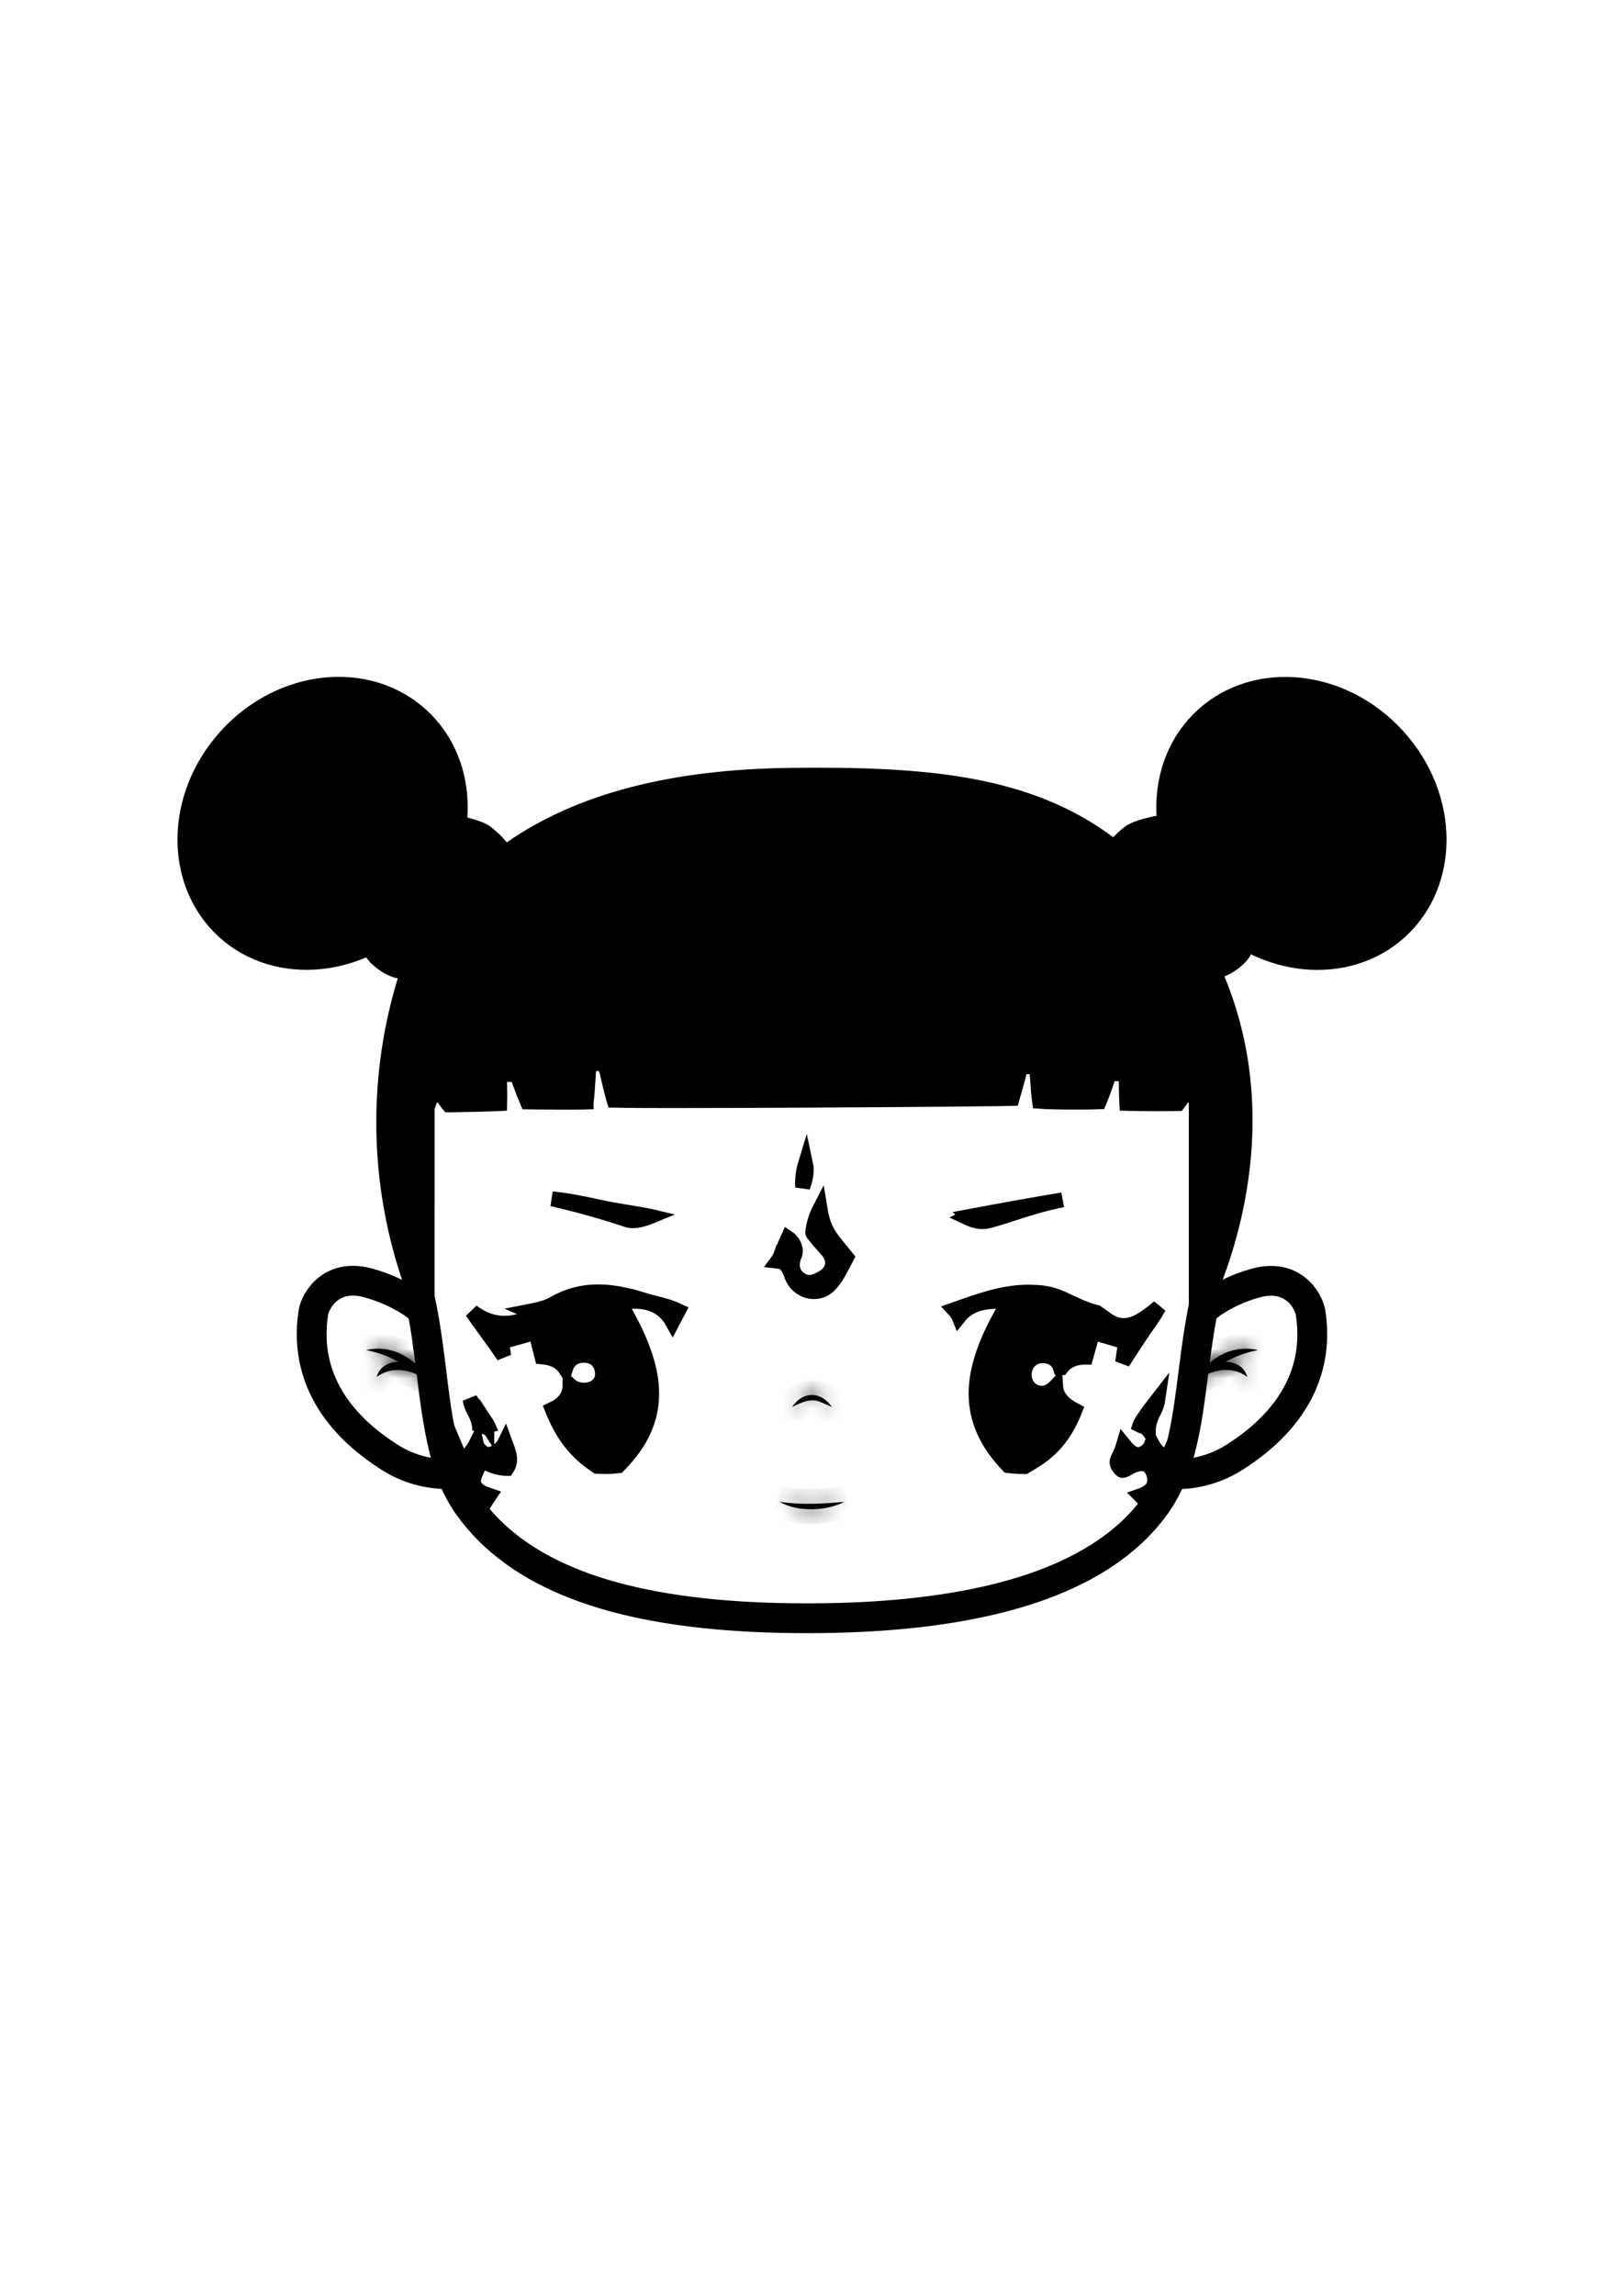 <svg width="109" height="154" viewBox="0 0 109 154" fill="none" xmlns="http://www.w3.org/2000/svg">
<path d="M80.792 66.82V87.62C80.77 87.729 80.748 87.839 80.73 87.945C80.724 87.96 80.72 87.976 80.717 87.993C80.673 88.221 80.631 88.45 80.593 88.675C80.329 90.169 80.161 91.64 79.976 93.052C79.928 93.418 79.878 93.784 79.826 94.15C79.578 95.855 79.265 97.457 78.687 98.906C78.4 99.636 78.028 100.33 77.577 100.973C76.959 101.835 76.233 102.615 75.416 103.292C71.067 106.951 63.685 108.586 54.176 108.586C44.083 108.586 36.907 106.775 32.798 102.654C32.292 102.144 31.828 101.593 31.412 101.008C30.958 100.357 30.588 99.65 30.313 98.906C30.268 98.787 30.224 98.668 30.181 98.54C29.632 96.921 29.337 95.064 29.092 93.16C28.889 91.567 28.711 89.932 28.422 88.338C28.402 88.214 28.38 88.093 28.356 87.973C28.341 87.89 28.327 87.81 28.308 87.729C28.264 87.504 28.217 87.279 28.166 87.054L28.177 66.82H80.792Z" stroke="black" stroke-width="2" stroke-miterlimit="10"/>
<path d="M15.205 49.372C18.897 45.328 24.749 44.787 28.272 47.997C31.794 51.207 31.792 57.078 28.099 61.122C24.407 65.166 18.554 65.707 15.031 62.497C11.509 59.287 11.512 53.416 15.205 49.372Z" fill="black" stroke="black"/>
<path d="M80.729 48.002C84.252 44.792 90.104 45.333 93.796 49.377C97.489 53.422 97.492 59.292 93.969 62.502C90.446 65.712 84.595 65.172 80.902 61.128C77.209 57.083 77.206 51.212 80.729 48.002Z" fill="black" stroke="black"/>
<path d="M31.054 55.298C31.177 55.326 31.33 55.362 31.494 55.407C31.919 55.523 32.357 55.682 32.616 55.862C32.972 56.14 33.299 56.453 33.595 56.793L27.551 65.256C26.922 65.263 26.305 65.074 25.787 64.711L25.782 64.708C25.261 64.35 25.031 64.041 24.93 63.854C24.911 63.82 24.898 63.788 24.887 63.761L31.054 55.298Z" fill="black" stroke="black"/>
<path d="M83.539 63.761C83.528 63.788 83.514 63.819 83.496 63.853C83.407 64.017 83.221 64.274 82.825 64.576L82.643 64.708L82.638 64.712C82.121 65.075 81.503 65.264 80.874 65.256L74.831 56.792C75.127 56.452 75.454 56.14 75.81 55.862C76.069 55.681 76.508 55.524 76.933 55.407C77.097 55.362 77.249 55.326 77.372 55.298L83.539 63.761Z" fill="black" stroke="black"/>
<path d="M75.594 72.07L75.11 72.054L74.826 72.045L74.451 72.033L74.335 72.39V72.391C74.335 72.392 74.334 72.393 74.333 72.395C74.332 72.398 74.331 72.403 74.329 72.409C74.325 72.422 74.319 72.441 74.311 72.465C74.294 72.514 74.271 72.583 74.242 72.667C74.185 72.835 74.108 73.059 74.025 73.283C73.942 73.51 73.857 73.73 73.785 73.892C73.779 73.906 73.771 73.918 73.766 73.931C73.639 73.936 73.468 73.941 73.266 73.945C72.837 73.952 72.278 73.956 71.718 73.952C71.157 73.949 70.601 73.939 70.178 73.921C70.02 73.915 69.885 73.904 69.776 73.896C69.774 73.881 69.771 73.866 69.769 73.85C69.738 73.646 69.711 73.38 69.689 73.109C69.666 72.839 69.648 72.573 69.636 72.374C69.63 72.275 69.624 72.193 69.621 72.136C69.62 72.107 69.619 72.085 69.618 72.07C69.618 72.062 69.617 72.056 69.617 72.052V72.047L69.592 71.538L69.085 71.573L68.863 71.587L68.503 71.611L68.412 71.96L68.411 71.961C68.411 71.962 68.411 71.964 68.41 71.966C68.409 71.97 68.408 71.975 68.406 71.983C68.402 71.997 68.397 72.019 68.39 72.047C68.375 72.102 68.353 72.181 68.328 72.277C68.277 72.468 68.209 72.723 68.138 72.98C68.066 73.237 67.994 73.492 67.934 73.685C67.931 73.692 67.928 73.698 67.926 73.705C67.725 73.71 67.435 73.716 67.069 73.721C66.318 73.732 65.249 73.743 63.967 73.755C61.404 73.779 57.992 73.803 54.58 73.82C51.168 73.838 47.755 73.85 45.188 73.85C43.903 73.85 42.832 73.846 42.078 73.839C41.708 73.836 41.416 73.832 41.215 73.826C41.206 73.797 41.196 73.766 41.187 73.733C41.122 73.504 41.046 73.207 40.973 72.907C40.9 72.609 40.83 72.314 40.779 72.093C40.754 71.983 40.733 71.891 40.719 71.827C40.712 71.796 40.706 71.771 40.702 71.754L40.697 71.73L40.696 71.729V71.728L40.582 71.214L40.074 71.356L39.864 71.414L39.515 71.511L39.498 71.873V71.879C39.498 71.884 39.498 71.891 39.497 71.9C39.496 71.917 39.495 71.944 39.493 71.977C39.49 72.043 39.485 72.139 39.478 72.253C39.466 72.483 39.448 72.789 39.425 73.096C39.402 73.405 39.374 73.707 39.345 73.933C39.344 73.937 39.342 73.941 39.342 73.945C39.233 73.948 39.103 73.953 38.955 73.954C38.524 73.96 37.96 73.959 37.397 73.957C36.833 73.955 36.272 73.95 35.846 73.945C35.67 73.944 35.518 73.941 35.398 73.939C35.328 73.776 35.241 73.558 35.154 73.333C35.067 73.109 34.984 72.883 34.921 72.714C34.89 72.63 34.864 72.559 34.846 72.51C34.837 72.485 34.829 72.465 34.824 72.452C34.822 72.446 34.821 72.441 34.819 72.438C34.819 72.436 34.818 72.435 34.817 72.434V72.433L34.697 72.104H33.512L33.527 72.618V72.639C33.528 72.652 33.529 72.672 33.529 72.697C33.531 72.747 33.532 72.819 33.534 72.906C33.538 73.079 33.543 73.309 33.544 73.541C33.545 73.722 33.541 73.9 33.537 74.05C33.471 74.053 33.399 74.058 33.32 74.061C32.952 74.075 32.466 74.09 31.977 74.102C31.487 74.114 30.996 74.123 30.618 74.128C30.429 74.131 30.268 74.133 30.151 74.134C30.14 74.134 30.128 74.134 30.118 74.134C30.088 74.098 30.051 74.054 30.012 74.001C29.984 73.963 29.956 73.924 29.929 73.886C29.902 73.849 29.874 73.81 29.849 73.776C29.825 73.743 29.794 73.704 29.764 73.669C29.749 73.653 29.725 73.626 29.694 73.599C29.679 73.585 29.652 73.565 29.618 73.544C29.589 73.526 29.522 73.488 29.429 73.474C29.268 73.449 29.147 73.507 29.093 73.539C29.036 73.573 28.998 73.612 28.98 73.631C28.942 73.671 28.918 73.709 28.908 73.726C28.885 73.764 28.866 73.804 28.852 73.833C28.823 73.897 28.79 73.98 28.756 74.07C28.686 74.255 28.601 74.505 28.515 74.776C28.347 75.305 28.162 75.97 28.107 76.403C28.084 76.585 28.065 77.215 28.047 78.058C28.028 78.921 28.011 80.053 27.994 81.277C27.969 83.172 27.947 85.291 27.932 86.98C27.924 86.974 27.916 86.969 27.908 86.964C25.319 80.193 25.057 72.751 27.169 65.814C27.176 65.791 27.183 65.769 27.189 65.749C28.803 62.041 31.173 59.108 34.301 56.934L34.302 56.933C38.875 53.743 45.118 52.114 53.094 52.024C62.209 51.919 68.981 52.525 74.422 56.581C77.068 58.554 79.426 61.361 81.572 65.362L81.726 65.724V65.725C85.425 74.676 82.675 83.271 81.072 86.995C81.056 85.595 81.034 83.695 81.01 81.886C80.973 79.176 80.934 76.624 80.908 76.326L80.907 76.324L80.889 76.173C80.829 75.792 80.672 75.232 80.537 74.782C80.457 74.514 80.379 74.266 80.32 74.085C80.291 73.995 80.267 73.922 80.25 73.87C80.242 73.845 80.234 73.825 80.23 73.811C80.227 73.804 80.226 73.798 80.225 73.794C80.224 73.793 80.224 73.791 80.224 73.79L80.223 73.789L79.89 72.796L79.327 73.679L79.326 73.68C79.326 73.681 79.325 73.682 79.324 73.684C79.322 73.687 79.318 73.692 79.314 73.699C79.304 73.713 79.292 73.734 79.275 73.759C79.243 73.808 79.198 73.873 79.152 73.939C79.123 73.98 79.094 74.017 79.068 74.05C78.957 74.053 78.803 74.055 78.618 74.057C78.239 74.06 77.74 74.06 77.241 74.058C76.742 74.055 76.244 74.05 75.866 74.043C75.779 74.041 75.699 74.038 75.627 74.036C75.618 73.881 75.61 73.695 75.606 73.505C75.6 73.266 75.597 73.028 75.596 72.85C75.595 72.761 75.595 72.687 75.595 72.635C75.595 72.609 75.594 72.588 75.594 72.574V72.07Z" fill="black" stroke="black"/>
<path d="M30.341 98.9H30.306L30.183 98.911C28.715 98.945 27.271 98.528 26.047 97.717C23.808 96.274 20.226 93.244 21.035 88.049C21.195 87.212 22.28 85.338 24.859 86.127C25.785 86.394 26.671 86.787 27.492 87.294C27.732 87.444 27.96 87.614 28.173 87.801C28.228 87.846 28.266 87.883 28.296 87.912C28.325 87.942 28.347 87.967 28.347 87.967" stroke="black" stroke-width="2" stroke-miterlimit="10"/>
<mask id="path-8-inside-1_1228_950" fill="white">
<path d="M29.142 93.29C28.565 92.558 27.825 92.072 27.06 91.571C26.299 91.09 25.454 90.757 24.569 90.59C25.045 90.48 25.538 90.469 26.017 90.558C26.497 90.647 26.953 90.835 27.356 91.11C28.133 91.622 28.946 92.335 29.142 93.29Z"/>
</mask>
<path d="M29.142 93.29C28.565 92.558 27.825 92.072 27.06 91.571C26.299 91.09 25.454 90.757 24.569 90.59C25.045 90.48 25.538 90.469 26.017 90.558C26.497 90.647 26.953 90.835 27.356 91.11C28.133 91.622 28.946 92.335 29.142 93.29Z" fill="black"/>
<path d="M29.142 93.29L28.356 93.909L30.121 93.089L29.142 93.29ZM27.06 91.571L27.607 90.734L27.601 90.73L27.593 90.725L27.06 91.571ZM24.569 90.59L24.343 89.616L24.383 91.573L24.569 90.59ZM27.356 91.11L26.794 91.936L26.8 91.941L26.806 91.944L27.356 91.11ZM29.142 93.29L29.927 92.671C29.234 91.792 28.354 91.223 27.607 90.734L27.06 91.571L26.512 92.407C27.296 92.921 27.896 93.325 28.356 93.909L29.142 93.29ZM27.06 91.571L27.593 90.725C26.726 90.177 25.763 89.798 24.755 89.608L24.569 90.59L24.383 91.573C25.144 91.717 25.871 92.003 26.526 92.416L27.06 91.571ZM24.569 90.59L24.796 91.564C25.137 91.485 25.49 91.477 25.834 91.541L26.017 90.558L26.201 89.575C25.585 89.46 24.952 89.474 24.343 89.616L24.569 90.59ZM26.017 90.558L25.834 91.541C26.178 91.605 26.505 91.74 26.794 91.936L27.356 91.11L27.919 90.283C27.401 89.931 26.816 89.69 26.201 89.575L26.017 90.558ZM27.356 91.11L26.806 91.944C27.552 92.437 28.052 92.957 28.162 93.491L29.142 93.29L30.121 93.089C29.839 91.714 28.713 90.807 27.907 90.275L27.356 91.11Z" fill="black" mask="url(#path-8-inside-1_1228_950)"/>
<mask id="path-10-inside-2_1228_950" fill="white">
<path d="M28.4 92.43C27.667 92.021 26.867 91.79 26.049 92.015C25.773 92.093 25.514 92.22 25.283 92.39C25.666 90.963 27.944 91.135 28.396 92.43H28.4Z"/>
</mask>
<path d="M28.4 92.43C27.667 92.021 26.867 91.79 26.049 92.015C25.773 92.093 25.514 92.22 25.283 92.39C25.666 90.963 27.944 91.135 28.396 92.43H28.4Z" fill="black"/>
<path d="M28.4 92.43V93.43H32.235L28.888 91.558L28.4 92.43ZM26.049 92.015L25.784 91.051L25.776 91.053L26.049 92.015ZM25.283 92.39L24.317 92.131L23.577 94.891L25.877 93.195L25.283 92.39ZM28.396 92.43L27.452 92.76L27.686 93.43H28.396V92.43ZM28.4 92.43L28.888 91.558C28.038 91.082 26.957 90.728 25.784 91.051L26.049 92.015L26.314 92.979C26.777 92.852 27.296 92.959 27.912 93.303L28.4 92.43ZM26.049 92.015L25.776 91.053C25.385 91.164 25.017 91.344 24.69 91.585L25.283 92.39L25.877 93.195C26.01 93.096 26.161 93.023 26.321 92.977L26.049 92.015ZM25.283 92.39L26.249 92.649C26.274 92.558 26.316 92.509 26.381 92.47C26.461 92.422 26.597 92.382 26.774 92.389C27.176 92.405 27.402 92.616 27.452 92.76L28.396 92.43L29.34 92.101C28.938 90.949 27.799 90.428 26.853 90.39C25.884 90.352 24.669 90.819 24.317 92.131L25.283 92.39ZM28.396 92.43V93.43H28.4V92.43V91.43H28.396V92.43Z" fill="black" mask="url(#path-10-inside-2_1228_950)"/>
<path d="M80.715 87.995C80.934 87.75 81.186 87.536 81.462 87.358C82.288 86.818 83.189 86.406 84.138 86.134C86.718 85.346 87.8 87.219 87.961 88.057C88.77 93.252 85.191 96.288 82.949 97.724C81.785 98.49 80.425 98.907 79.031 98.924C78.848 98.924 78.734 98.911 78.685 98.908H78.657" stroke="black" stroke-width="2" stroke-miterlimit="10"/>
<mask id="path-13-inside-3_1228_950" fill="white">
<path d="M79.856 93.29C80.052 92.335 80.865 91.622 81.644 91.11C82.046 90.835 82.502 90.647 82.981 90.558C83.461 90.469 83.954 90.48 84.429 90.59C83.545 90.757 82.7 91.09 81.94 91.571C81.173 92.072 80.433 92.558 79.856 93.29Z"/>
</mask>
<path d="M79.856 93.29C80.052 92.335 80.865 91.622 81.644 91.11C82.046 90.835 82.502 90.647 82.981 90.558C83.461 90.469 83.954 90.48 84.429 90.59C83.545 90.757 82.7 91.09 81.94 91.571C81.173 92.072 80.433 92.558 79.856 93.29Z" fill="black"/>
<path d="M79.856 93.29L78.877 93.089L80.642 93.909L79.856 93.29ZM81.644 91.11L82.193 91.945L82.2 91.941L82.207 91.936L81.644 91.11ZM84.429 90.59L84.614 91.573L84.656 89.616L84.429 90.59ZM81.94 91.571L81.406 90.725L81.4 90.729L81.393 90.733L81.94 91.571ZM79.856 93.29L80.836 93.491C80.946 92.957 81.446 92.437 82.193 91.945L81.644 91.11L81.094 90.274C80.285 90.807 79.159 91.713 78.877 93.089L79.856 93.29ZM81.644 91.11L82.207 91.936C82.495 91.74 82.821 91.605 83.165 91.541L82.981 90.558L82.798 89.575C82.183 89.69 81.598 89.931 81.081 90.283L81.644 91.11ZM82.981 90.558L83.165 91.541C83.508 91.477 83.861 91.485 84.202 91.564L84.429 90.59L84.656 89.616C84.046 89.474 83.413 89.46 82.798 89.575L82.981 90.558ZM84.429 90.59L84.243 89.608C83.235 89.798 82.272 90.177 81.406 90.725L81.94 91.571L82.475 92.416C83.128 92.002 83.854 91.716 84.614 91.573L84.429 90.59ZM81.94 91.571L81.393 90.733C80.644 91.223 79.764 91.791 79.071 92.671L79.856 93.29L80.642 93.909C81.102 93.325 81.702 92.921 82.487 92.408L81.94 91.571Z" fill="black" mask="url(#path-13-inside-3_1228_950)"/>
<mask id="path-15-inside-4_1228_950" fill="white">
<path d="M80.598 92.43C81.056 91.135 83.334 90.967 83.711 92.39C83.482 92.218 83.223 92.089 82.947 92.01C82.129 91.785 81.334 92.01 80.596 92.425L80.598 92.43Z"/>
</mask>
<path d="M80.598 92.43C81.056 91.135 83.334 90.967 83.711 92.39C83.482 92.218 83.223 92.089 82.947 92.01C82.129 91.785 81.334 92.01 80.596 92.425L80.598 92.43Z" fill="black"/>
<path d="M80.598 92.43L79.65 92.747L80.571 95.507L81.541 92.764L80.598 92.43ZM83.711 92.39L83.111 93.19L85.416 94.92L84.677 92.134L83.711 92.39ZM82.947 92.01L83.224 91.049L83.212 91.045L82.947 92.01ZM80.596 92.425L80.106 91.553L79.386 91.958L79.648 92.742L80.596 92.425ZM80.598 92.43L81.541 92.764C81.593 92.617 81.821 92.406 82.223 92.39C82.401 92.383 82.536 92.424 82.615 92.472C82.679 92.51 82.721 92.557 82.744 92.646L83.711 92.39L84.677 92.134C84.329 90.82 83.113 90.354 82.146 90.392C81.2 90.428 80.061 90.948 79.655 92.097L80.598 92.43ZM83.711 92.39L84.311 91.59C83.985 91.345 83.617 91.162 83.224 91.049L82.947 92.01L82.67 92.971C82.829 93.016 82.978 93.091 83.111 93.19L83.711 92.39ZM82.947 92.01L83.212 91.045C82.041 90.723 80.965 91.07 80.106 91.553L80.596 92.425L81.087 93.296C81.703 92.95 82.217 92.846 82.682 92.974L82.947 92.01ZM80.596 92.425L79.648 92.742L79.65 92.747L80.598 92.43L81.546 92.114L81.545 92.108L80.596 92.425Z" fill="black" mask="url(#path-15-inside-4_1228_950)"/>
<path d="M37.184 87.472C39.028 86.414 40.904 86.538 42.935 87.163V87.162C43.264 87.264 43.598 87.349 43.915 87.43C44.076 87.471 44.233 87.511 44.387 87.553L44.841 87.686C45.078 87.762 45.292 87.856 45.526 87.962C45.44 88.126 45.339 88.319 45.235 88.514C45.203 88.576 45.17 88.637 45.138 88.698C44.967 88.393 44.753 88.127 44.487 87.912C43.931 87.462 43.217 87.282 42.38 87.323L41.575 87.362L41.968 88.066C42.963 89.851 43.662 91.567 43.732 93.233C43.801 94.871 43.264 96.512 41.677 98.171L41.501 98.353C41.277 98.379 41.04 98.397 40.796 98.404C40.552 98.411 40.31 98.405 40.079 98.391L39.739 98.151C38.467 97.253 37.657 96.043 37.071 94.573C37.344 94.446 37.608 94.285 37.817 94.065C38.101 93.768 38.257 93.395 38.261 92.95C38.322 93.005 38.386 93.053 38.453 93.092C38.688 93.228 38.964 93.285 39.218 93.282C39.471 93.279 39.752 93.217 39.987 93.057C40.237 92.888 40.427 92.611 40.438 92.245V92.238C40.442 91.917 40.363 91.576 40.122 91.313C39.904 91.076 39.609 90.964 39.291 90.946L39.153 90.944C38.985 90.938 38.818 90.967 38.661 91.03C38.488 91.1 38.333 91.21 38.21 91.351C38.118 91.457 38.046 91.578 37.996 91.709L37.953 91.843C37.832 91.659 37.675 91.5 37.475 91.374C37.166 91.179 36.792 91.081 36.376 91.04C36.285 90.681 36.192 90.314 36.091 89.903L35.968 89.404L35.472 89.541L34.09 89.924L33.658 90.043L33.73 90.485C33.757 90.653 33.783 90.822 33.81 90.991C33.394 90.376 32.956 89.776 32.526 89.185C32.239 88.791 31.957 88.399 31.683 88.005C31.746 88.052 31.81 88.101 31.876 88.145C32.661 88.679 33.599 88.975 34.82 88.664L36.225 88.306L35.519 87.995C35.683 87.963 35.856 87.93 36.026 87.89C36.405 87.804 36.811 87.684 37.183 87.472H37.184Z" fill="black" stroke="black"/>
<path d="M69.441 86.715L69.45 86.716H69.457C70.004 86.729 70.544 86.835 71.054 87.031C71.368 87.166 71.671 87.313 72.001 87.466C72.324 87.617 72.664 87.769 73.018 87.893C73.206 87.959 73.399 88.016 73.598 88.063L74.28 88.545C74.576 88.755 74.9 88.91 75.276 88.942C75.653 88.974 76.023 88.877 76.404 88.686C76.805 88.485 77.254 88.157 77.788 87.701C77.606 88.022 77.404 88.346 77.193 88.643V88.644C76.552 89.55 75.945 90.489 75.347 91.418C75.391 91.111 75.437 90.798 75.483 90.478L75.544 90.049L75.128 89.927L73.827 89.546L73.34 89.405L73.205 89.892C73.093 90.291 72.985 90.682 72.878 91.066C72.496 91.059 72.137 91.125 71.823 91.283C71.587 91.401 71.392 91.566 71.238 91.766H71.171C71.124 91.61 71.043 91.461 70.921 91.334C70.69 91.09 70.371 90.978 70.03 90.971L69.882 90.975C69.5 90.999 69.195 91.18 68.999 91.445C68.81 91.698 68.734 92.008 68.745 92.295C68.756 92.582 68.856 92.89 69.077 93.126C69.309 93.375 69.642 93.51 70.028 93.481H70.031C70.353 93.455 70.63 93.254 70.804 93.081C70.821 93.064 70.835 93.044 70.852 93.026C70.871 93.317 70.969 93.598 71.16 93.858C71.387 94.168 71.726 94.419 72.143 94.634C71.593 96.034 70.787 97.204 69.338 98.073L68.774 98.411C68.403 98.409 68.035 98.389 67.668 98.339L67.516 98.175C65.982 96.517 65.452 94.879 65.519 93.241C65.588 91.576 66.275 89.859 67.281 88.065L67.706 87.309L66.838 87.321C66.072 87.331 65.377 87.491 64.824 87.901C64.651 88.029 64.5 88.18 64.367 88.347L64.365 88.342C64.285 88.158 64.164 88.006 64.046 87.881C65.835 87.252 67.541 86.609 69.441 86.715Z" fill="black" stroke="black"/>
<path d="M37.047 80.442C38.066 80.543 39.098 80.747 40.152 80.983H40.153C40.742 81.114 41.334 81.216 41.916 81.312C42.501 81.409 43.073 81.5 43.641 81.615V81.616C43.648 81.617 43.656 81.62 43.664 81.622C43.637 81.633 43.611 81.646 43.583 81.657C43.321 81.761 43.042 81.846 42.777 81.886C42.509 81.927 42.288 81.918 42.125 81.863C40.585 81.347 39.016 80.904 37.438 80.53H37.438C37.308 80.498 37.178 80.469 37.047 80.442Z" fill="black" stroke="black"/>
<path d="M71.32 80.511C70.801 80.611 70.287 80.735 69.779 80.874L68.984 81.105C68.059 81.385 67.244 81.687 66.359 81.917C65.878 82.043 65.43 81.948 64.868 81.682C64.91 81.661 64.939 81.652 64.962 81.648L64.961 81.647C67.078 81.247 69.196 80.864 71.32 80.511Z" fill="black" stroke="black"/>
<path d="M55.036 81.1C55.104 81.515 55.197 81.954 55.379 82.369C55.563 82.788 55.831 83.156 56.113 83.508C56.347 83.8 56.577 84.065 56.82 84.371C56.666 84.658 56.51 84.975 56.369 85.233C56.185 85.571 55.993 85.876 55.768 86.127L55.669 86.232C54.851 87.048 53.474 86.681 53.099 85.484L53.098 85.481L53.014 85.269C52.98 85.196 52.94 85.122 52.897 85.053C52.853 84.985 52.794 84.904 52.721 84.833C52.66 84.775 52.519 84.655 52.31 84.64H52.306C52.263 84.638 52.224 84.632 52.19 84.628C52.196 84.62 52.201 84.611 52.207 84.602C52.243 84.546 52.288 84.475 52.328 84.405C52.364 84.342 52.405 84.258 52.435 84.166L52.438 84.167C52.574 83.795 52.724 83.427 52.89 83.067C52.987 83.132 53.094 83.232 53.191 83.376C53.383 83.661 53.43 83.965 53.334 84.193V84.194C53.192 84.531 53.124 84.901 53.24 85.252C53.363 85.622 53.651 85.859 53.991 85.993C54.282 86.107 54.588 86.025 54.765 85.962C54.97 85.89 55.166 85.78 55.315 85.681L55.315 85.682C55.634 85.471 55.871 85.161 55.88 84.761C55.889 84.389 55.694 84.07 55.472 83.829C55.158 83.483 54.857 83.141 54.585 82.787L54.578 82.779L54.553 82.732C54.548 82.718 54.547 82.703 54.547 82.688C54.613 82.13 54.78 81.593 55.036 81.1Z" fill="black" stroke="black"/>
<path d="M54.067 78.059C54.133 78.363 54.124 78.657 54.071 78.952C54.029 79.186 53.96 79.415 53.876 79.649C53.864 79.487 53.864 79.314 53.874 79.134C53.895 78.772 53.961 78.404 54.067 78.059Z" fill="black" stroke="black"/>
<path d="M79.073 96.301C78.871 97.333 78.617 98.303 78.257 99.205V99.207C78.016 99.814 77.713 100.393 77.353 100.937L77.194 101.167C77.174 101.196 77.152 101.223 77.132 101.251C77.022 100.925 76.826 100.625 76.561 100.363C76.701 100.314 76.87 100.241 77.02 100.144C77.156 100.056 77.373 99.889 77.459 99.625L77.467 99.6L77.473 99.573C77.516 99.37 77.51 99.158 77.456 98.957C77.402 98.756 77.3 98.57 77.159 98.416L77.145 98.401L77.13 98.387L77.07 98.338C76.929 98.236 76.774 98.218 76.692 98.213C76.582 98.207 76.473 98.221 76.383 98.24C76.248 98.267 76.104 98.313 75.978 98.371L75.857 98.434C75.746 98.498 75.657 98.551 75.57 98.593C75.485 98.635 75.424 98.656 75.38 98.664C75.342 98.671 75.325 98.667 75.316 98.664C75.307 98.661 75.274 98.648 75.22 98.589L75.123 98.474C75.041 98.365 74.999 98.272 74.983 98.193C74.965 98.099 74.972 97.966 75.088 97.766L75.089 97.765C75.241 97.499 75.335 97.214 75.418 96.934C75.47 96.998 75.521 97.062 75.574 97.122L75.579 97.127C75.651 97.208 75.758 97.318 75.879 97.409C75.939 97.455 76.017 97.507 76.107 97.546C76.194 97.583 76.334 97.626 76.497 97.6L76.525 97.596L76.553 97.588C76.73 97.538 76.892 97.445 77.025 97.318C77.154 97.194 77.25 97.04 77.308 96.871C77.417 97.074 77.566 97.275 77.76 97.476L78.258 97.99L78.569 97.346L79.073 96.301ZM77.717 93.891C77.681 94.138 77.609 94.375 77.49 94.612C77.317 94.951 77.098 95.394 77.076 95.892C77.075 95.916 77.076 95.939 77.076 95.963C77.067 95.951 77.059 95.938 77.049 95.927C76.992 95.863 76.874 95.746 76.695 95.701C76.598 95.677 76.54 95.651 76.508 95.634C76.516 95.61 76.527 95.58 76.545 95.544C76.585 95.462 76.64 95.373 76.707 95.27C77.014 94.803 77.351 94.361 77.717 93.891Z" fill="black" stroke="black"/>
<path d="M30.03 95.847C30.23 96.318 30.432 96.793 30.683 97.395L30.994 98.143L31.523 97.53C31.712 97.311 31.857 97.091 31.965 96.873C31.987 96.975 32.028 97.054 32.051 97.094C32.099 97.176 32.159 97.251 32.217 97.311C32.275 97.372 32.346 97.435 32.426 97.486C32.466 97.512 32.519 97.541 32.582 97.563C32.64 97.584 32.742 97.612 32.864 97.594L32.893 97.591L32.92 97.583C33.23 97.502 33.507 97.326 33.712 97.08L33.71 97.079C33.798 96.98 33.857 96.872 33.895 96.794C33.914 96.846 33.932 96.897 33.951 96.946C33.996 97.063 34.037 97.172 34.074 97.279C34.148 97.495 34.195 97.678 34.203 97.844V97.85C34.218 98.093 34.153 98.332 34.02 98.533C33.996 98.533 33.964 98.536 33.924 98.533C33.77 98.521 33.616 98.489 33.427 98.458C33.195 98.398 32.968 98.318 32.751 98.217L32.247 97.983L32.066 98.509C32.052 98.55 32.03 98.603 31.996 98.676C31.966 98.74 31.924 98.829 31.89 98.912C31.855 98.994 31.815 99.103 31.795 99.219C31.776 99.331 31.764 99.509 31.855 99.689V99.69C31.99 99.962 32.252 100.103 32.411 100.178C32.558 100.246 32.73 100.304 32.849 100.345C32.606 100.705 32.365 101.072 32.172 101.447C32.152 101.486 32.136 101.526 32.122 101.565C32.028 101.442 31.934 101.318 31.845 101.192C31.47 100.654 31.157 100.076 30.91 99.469L30.808 99.207L30.806 99.2L30.693 98.89C30.691 98.878 30.688 98.865 30.686 98.854C30.678 98.822 30.669 98.783 30.658 98.742C30.636 98.658 30.605 98.543 30.568 98.411C30.495 98.144 30.398 97.79 30.3 97.401C30.167 96.879 30.04 96.315 29.958 95.827C29.982 95.834 30.006 95.841 30.03 95.847ZM31.557 93.915C31.951 94.464 32.322 94.987 32.673 95.537V95.536C32.703 95.582 32.724 95.624 32.74 95.659L32.672 95.677L32.594 95.697C32.437 95.747 32.333 95.85 32.28 95.91C32.248 95.947 32.218 95.986 32.192 96.025C32.193 96.015 32.195 96.004 32.195 95.994C32.21 95.488 32.028 95.042 31.816 94.66L31.814 94.657L31.705 94.436C31.632 94.268 31.584 94.095 31.557 93.915Z" fill="black" stroke="black"/>
<mask id="path-25-inside-5_1228_950" fill="white">
<path d="M53.165 94.411C53.886 93.323 55.11 93.338 55.835 94.411C55.595 94.307 55.371 94.197 55.148 94.11C54.452 93.762 53.811 94.1 53.165 94.411Z"/>
</mask>
<path d="M53.165 94.411C53.886 93.323 55.11 93.338 55.835 94.411C55.595 94.307 55.371 94.197 55.148 94.11C54.452 93.762 53.811 94.1 53.165 94.411Z" fill="black"/>
<path d="M53.165 94.411L52.331 93.859L50.324 96.888L53.599 95.312L53.165 94.411ZM55.835 94.411L55.436 95.329L58.585 96.697L56.663 93.852L55.835 94.411ZM55.148 94.11L54.701 95.004L54.741 95.024L54.782 95.04L55.148 94.11ZM53.165 94.411L53.999 94.964C54.212 94.642 54.409 94.6 54.495 94.601C54.585 94.601 54.788 94.649 55.006 94.971L55.835 94.411L56.663 93.852C56.156 93.1 55.386 92.604 54.502 92.601C53.614 92.597 52.84 93.093 52.331 93.859L53.165 94.411ZM55.835 94.411L56.233 93.494C56.059 93.418 55.752 93.272 55.514 93.179L55.148 94.11L54.782 95.04C54.991 95.122 55.131 95.196 55.436 95.329L55.835 94.411ZM55.148 94.11L55.595 93.215C54.38 92.608 53.247 93.262 52.731 93.51L53.165 94.411L53.599 95.312C53.961 95.138 54.173 95.034 54.375 94.985C54.53 94.947 54.612 94.96 54.701 95.004L55.148 94.11Z" fill="black" mask="url(#path-25-inside-5_1228_950)"/>
<mask id="path-27-inside-6_1228_950" fill="white">
<path d="M52.325 100.77C53.775 100.991 55.207 100.911 56.675 100.77C55.485 101.403 53.489 101.478 52.325 100.77Z"/>
</mask>
<path d="M52.325 100.77C53.775 100.991 55.207 100.911 56.675 100.77C55.485 101.403 53.489 101.478 52.325 100.77Z" fill="black"/>
<path d="M52.325 100.77L52.476 99.781L51.805 101.624L52.325 100.77ZM56.675 100.77L57.145 101.653L56.58 99.774L56.675 100.77ZM52.325 100.77L52.174 101.758C53.752 101.999 55.286 101.908 56.771 101.765L56.675 100.77L56.58 99.774C55.128 99.914 53.798 99.983 52.476 99.781L52.325 100.77ZM56.675 100.77L56.206 99.887C55.782 100.112 55.15 100.265 54.479 100.273C53.802 100.281 53.215 100.141 52.844 99.915L52.325 100.77L51.805 101.624C52.599 102.107 53.593 102.283 54.502 102.272C55.417 102.262 56.379 102.06 57.145 101.653L56.675 100.77Z" fill="black" mask="url(#path-27-inside-6_1228_950)"/>
</svg>
